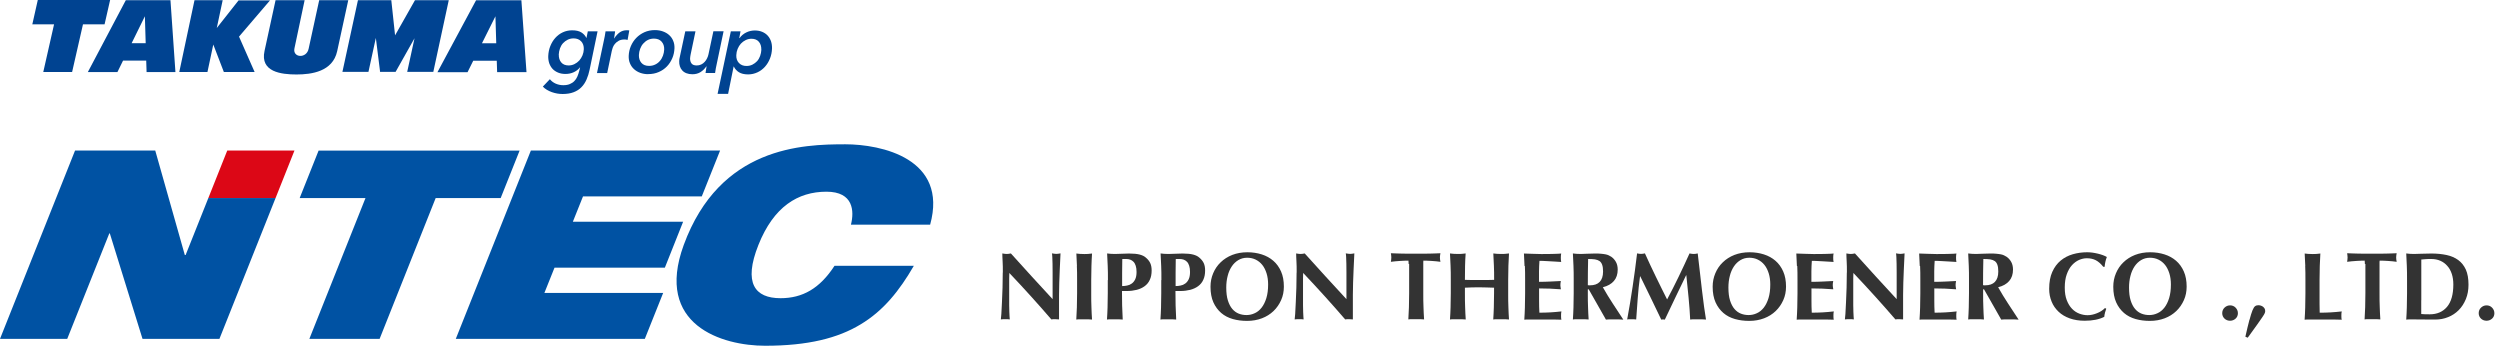 <?xml version="1.0" encoding="UTF-8"?>
<svg id="b" data-name="レイヤー 2" xmlns="http://www.w3.org/2000/svg" width="338.04" height="46.76" viewBox="0 0 338.04 46.76">
  <g id="c" data-name="design">
    <g>
      <path d="M49.41,26.78h-8.89l2.56-6.42h27.18l-2.56,6.42h-8.79l-7.58,19.04h-9.5l7.59-19.04Z" fill="#0052a3" stroke-width="0"/>
      <path d="M71.8,20.35h25.57l-2.48,6.21h-16.06l-1.37,3.42h14.91l-2.47,6.21h-14.92l-1.37,3.42h16.06l-2.48,6.21h-25.56l10.15-25.46Z" fill="#0052a3" stroke-width="0"/>
      <path d="M123.56,35.95c-1.94,3.35-4.1,6.06-7.19,7.91-3.07,1.86-7.11,2.89-12.91,2.89s-14.99-2.77-11.01-13.62c4.89-13.33,16.1-13.62,21.86-13.62,4.82,0,13.93,1.91,11.46,10.87h-10.71c.46-1.82.36-4.46-3.31-4.46-3.87,0-7.14,2.03-9.2,7.2-2.06,5.17-.48,7.2,2.99,7.2,2.99,0,5.31-1.32,7.3-4.38h10.71Z" fill="#0052a3" stroke-width="0"/>
      <g>
        <polygon points="30.73 20.35 28.17 26.78 37.26 26.78 39.82 20.35 30.73 20.35" fill="#dc0716" stroke-width="0"/>
        <polygon points="25.1 34.48 24.99 34.48 20.99 20.35 10.15 20.35 0 45.82 9.09 45.82 14.78 31.56 14.85 31.56 19.27 45.82 29.67 45.82 37.26 26.78 28.17 26.78 25.1 34.48" fill="#0052a3" stroke-width="0"/>
      </g>
    </g>
    <g>
      <g>
        <polygon points="14.14 3.29 14.89 0 5.11 0 4.37 3.29 7.31 3.29 5.85 9.74 9.75 9.74 11.22 3.29 14.14 3.29" fill="#004391" stroke-width="0"/>
        <polygon points="36.51 .05 32.26 .05 29.31 3.79 30.11 .03 26.3 .03 24.24 9.74 28.05 9.74 28.84 6.02 30.27 9.74 34.43 9.74 32.32 4.95 36.51 .05" fill="#004391" stroke-width="0"/>
        <path d="M20.66.03h-3.65l-5.13,9.71h4l.76-1.55h3.13l.05,1.55h3.9L23.05.03h-2.39ZM17.8,5.84l1.79-3.64.11,3.64h-1.9Z" fill="#004391" stroke-width="0"/>
        <polygon points="58.93 .03 57.16 .03 56.11 .03 53.42 4.78 52.91 .03 51.92 .03 50.17 .03 48.4 .03 46.3 9.72 49.82 9.72 50.82 5.13 51.39 9.67 51.36 9.72 53.49 9.72 56.05 5.17 55.06 9.72 58.59 9.72 60.68 .03 58.93 .03" fill="#004391" stroke-width="0"/>
        <path d="M67.22,9.75h3.97L70.5.04h-6.13l-5.22,9.72h4.07l.77-1.55h3.18l.05,1.55ZM65.17,5.85l1.82-3.65.11,3.65h-1.93Z" fill="#004391" stroke-width="0"/>
        <path d="M43.16.03l-1.43,6.57c-.29,1.36-2.17,1.21-1.92-.04L41.19.03h-3.93l-1.49,6.85c-.63,2.86,2.27,3.19,4.32,3.19s4.89-.39,5.5-3.14L47.09.03h-3.93Z" fill="#004391" stroke-width="0"/>
      </g>
      <g>
        <path d="M79.31,5.1l.17-.86h1.32l-1.07,5.16c-.1.49-.24.94-.42,1.35-.18.41-.41.76-.7,1.05-.28.29-.63.51-1.05.67-.41.16-.91.24-1.48.24-.24,0-.48-.02-.73-.06-.25-.04-.49-.11-.73-.19-.24-.09-.47-.19-.68-.32-.21-.13-.39-.27-.54-.43l.95-1c.21.26.47.46.79.6.32.14.66.21,1.02.21s.64-.05.88-.15c.24-.1.45-.23.62-.41.17-.17.31-.38.41-.62.1-.24.19-.5.26-.78l.11-.45h-.02c-.21.27-.49.49-.83.65-.34.16-.72.24-1.14.24-.36,0-.69-.06-.98-.18-.29-.12-.54-.28-.74-.49-.2-.21-.35-.47-.46-.76-.1-.3-.15-.63-.14-.99.02-.48.11-.93.28-1.35.17-.42.39-.79.68-1.11.29-.32.62-.57,1.01-.75.39-.18.81-.27,1.26-.27.52,0,.93.09,1.24.28.31.19.53.43.67.73h.04ZM75.56,7.39c-.01.41.09.76.32,1.04.23.28.57.42,1.01.42.27,0,.54-.06.78-.18.25-.12.46-.28.65-.48.18-.2.33-.44.44-.7.11-.27.17-.55.18-.84.01-.43-.1-.78-.35-1.05-.25-.27-.59-.41-1.03-.41-.29,0-.56.06-.8.18-.24.12-.45.28-.63.47-.18.2-.31.43-.41.7-.1.27-.15.55-.17.86Z" fill="#004391" stroke-width="0"/>
        <path d="M83.06,5.18c.21-.33.45-.59.72-.79.27-.2.6-.3.97-.3.05,0,.11,0,.18,0,.06,0,.12.01.16.03l-.23,1.28c-.09-.02-.16-.04-.23-.05-.07,0-.13-.01-.19-.01-.32,0-.59.06-.79.18-.21.12-.38.26-.51.42-.13.16-.23.33-.29.51-.06.17-.1.31-.12.41l-.63,3.02h-1.38l.94-4.43c.04-.15.08-.34.12-.58.04-.24.08-.45.1-.63h1.29s0,.1-.02.18c-.01.08-.02.16-.04.26-.02.09-.03.19-.04.28-.01.09-.03.17-.04.23h.02Z" fill="#004391" stroke-width="0"/>
        <path d="M87.65,10.03c-.39,0-.75-.06-1.08-.18-.33-.12-.61-.29-.85-.51-.24-.22-.42-.48-.54-.78-.13-.3-.18-.63-.17-1,.02-.46.11-.9.29-1.32.18-.42.42-.79.73-1.11.31-.32.68-.58,1.1-.77.43-.19.9-.29,1.42-.29.4,0,.76.06,1.09.18.33.12.61.28.85.5.24.22.42.47.54.78.13.3.18.63.17.99-.02.47-.11.92-.29,1.34-.18.42-.42.8-.73,1.12-.31.32-.68.58-1.11.76-.43.19-.9.28-1.42.28ZM89.81,6.68c.01-.42-.1-.77-.35-1.05-.25-.28-.6-.41-1.04-.41-.3,0-.57.06-.81.18-.24.12-.45.29-.63.49-.18.2-.32.44-.42.71-.1.27-.16.55-.17.85-.01.42.1.77.34,1.05.24.28.59.41,1.04.41.3,0,.57-.06.82-.18.25-.12.46-.28.63-.48.18-.2.32-.44.42-.71.1-.27.16-.56.17-.85Z" fill="#004391" stroke-width="0"/>
        <path d="M95.49,9c-.21.31-.46.55-.77.75-.31.19-.67.29-1.1.29-.31,0-.58-.05-.81-.14-.23-.09-.42-.22-.56-.38-.15-.16-.25-.34-.32-.56-.07-.22-.1-.44-.09-.68,0-.2.03-.37.07-.53l.75-3.51h1.38l-.65,3.1c-.02.09-.04.19-.05.28s-.02.19-.03.28c0,.25.05.47.18.66.13.19.37.29.72.29.22,0,.42-.04.6-.13.18-.09.34-.2.47-.35.13-.14.25-.31.33-.49.09-.18.15-.36.19-.55l.66-3.1h1.38l-.93,4.43c-.04.15-.08.34-.12.58-.04.24-.08.45-.1.63h-1.29c.01-.09.03-.22.06-.41.03-.18.05-.34.08-.48h-.02Z" fill="#004391" stroke-width="0"/>
        <path d="M98.42,12.69h-1.39l1.79-8.45h1.31l-.17.91h.04c.24-.33.54-.58.9-.76.36-.18.75-.27,1.17-.27.36,0,.69.06.98.18.29.12.53.28.74.5.2.22.35.47.46.77.1.3.15.63.14.99-.02.49-.11.94-.28,1.36-.17.42-.39.79-.68,1.11-.29.32-.62.57-1.01.75-.39.18-.81.28-1.26.28-.52,0-.93-.1-1.24-.29-.31-.19-.54-.45-.7-.78h-.02l-.75,3.71ZM102.94,6.7c.01-.41-.09-.76-.32-1.04-.23-.28-.57-.42-1.01-.42-.27,0-.54.06-.78.18-.25.12-.46.28-.65.48-.18.2-.33.44-.44.71-.11.27-.17.55-.18.85-.02.43.1.78.35,1.05.25.27.59.41,1.03.41.29,0,.56-.06.8-.18.24-.12.45-.28.63-.47.18-.2.31-.43.41-.7.1-.27.15-.56.17-.86Z" fill="#004391" stroke-width="0"/>
      </g>
    </g>
    <g>
      <path d="M135.6,36.86c0-.6,0-1.1-.03-1.51s-.03-.77-.04-1.08c.24.04.44.07.58.07s.34-.02.58-.07c.94,1.05,1.88,2.08,2.8,3.09.92,1.01,1.87,2.04,2.84,3.09v-2.39c0-.42,0-.84,0-1.25,0-.41,0-.79-.01-1.14,0-.35-.01-.65-.03-.9-.01-.25-.03-.42-.05-.51.24.04.44.07.58.07s.34-.02.58-.07c-.04.79-.08,1.5-.1,2.14s-.05,1.24-.07,1.8-.03,1.12-.03,1.67c0,.55,0,1.14,0,1.76v1.56c-.17-.02-.35-.03-.53-.03-.19,0-.36,0-.51.03-1.79-2.08-3.68-4.17-5.68-6.28,0,.25-.01.5-.02.75,0,.25,0,.51,0,.77v1.51c0,.52,0,.96,0,1.33,0,.36.01.67.02.92,0,.25.02.46.03.62,0,.16.02.29.03.38-.1-.02-.21-.03-.31-.03h-.3c-.2,0-.4,0-.6.03.02-.07.04-.32.07-.74s.05-.94.08-1.55.06-1.27.08-1.99.03-1.4.03-2.06Z" fill="#333" stroke-width="0"/>
      <path d="M145.62,35.96c-.02-.56-.04-1.12-.08-1.68.15.02.31.03.48.05.17.01.37.02.58.02s.41,0,.58-.02c.17-.01.33-.03.48-.05-.04.56-.06,1.12-.08,1.68-.02.56-.03,1.2-.03,1.92v1.77c0,.72,0,1.36.03,1.92.02.56.04,1.11.08,1.64-.15-.02-.31-.03-.48-.03h-1.17c-.17,0-.33,0-.48.03.03-.54.06-1.09.08-1.64.02-.56.03-1.2.03-1.92v-1.77c0-.72,0-1.36-.03-1.92Z" fill="#333" stroke-width="0"/>
      <path d="M149.81,37.87c0-.72,0-1.36-.03-1.92-.02-.56-.04-1.12-.08-1.68.15.02.31.03.48.05.17.01.37.02.58.02.3,0,.62-.01.94-.03s.64-.03.96-.03c.62,0,1.1.05,1.44.14s.62.22.82.4c.28.23.48.48.61.75.13.28.19.61.19,1,0,.49-.08.92-.25,1.27-.16.36-.4.64-.7.86s-.65.38-1.06.49c-.41.1-.85.16-1.34.16h-.66c0,.65,0,1.3.02,1.94s.04,1.29.08,1.92c-.15-.02-.31-.03-.48-.03h-1.17c-.17,0-.33,0-.48.03.04-.54.06-1.09.08-1.64.02-.56.03-1.2.03-1.92v-1.77ZM153.68,36.77c0-.33-.04-.61-.11-.83-.07-.22-.17-.41-.3-.54-.13-.13-.27-.23-.44-.29s-.34-.09-.53-.09h-.43s-.08,0-.12.01c0,.62-.02,1.24-.02,1.84,0,.6,0,1.21,0,1.81.22,0,.44-.02.67-.07.23-.04.44-.13.63-.27.19-.13.35-.33.47-.58.12-.25.18-.58.18-1Z" fill="#333" stroke-width="0"/>
      <path d="M157.04,37.87c0-.72,0-1.36-.03-1.92-.02-.56-.04-1.12-.08-1.68.15.02.31.03.48.05.17.01.37.02.58.02.3,0,.62-.01.94-.03s.64-.03.96-.03c.62,0,1.1.05,1.44.14s.62.22.82.4c.28.23.48.48.61.75.13.28.19.61.19,1,0,.49-.08.92-.25,1.27-.16.36-.4.64-.7.86s-.65.38-1.06.49c-.41.1-.85.16-1.34.16h-.66c0,.65,0,1.3.02,1.94s.04,1.29.08,1.92c-.15-.02-.31-.03-.48-.03h-1.17c-.17,0-.33,0-.48.03.04-.54.06-1.09.08-1.64.02-.56.03-1.2.03-1.92v-1.77ZM160.91,36.77c0-.33-.04-.61-.11-.83-.07-.22-.17-.41-.3-.54-.13-.13-.27-.23-.44-.29s-.34-.09-.53-.09h-.43s-.08,0-.12.01c0,.62-.02,1.24-.02,1.84,0,.6,0,1.21,0,1.81.22,0,.44-.02.67-.07.23-.04.44-.13.63-.27.19-.13.35-.33.47-.58.12-.25.18-.58.18-1Z" fill="#333" stroke-width="0"/>
      <path d="M163.68,38.76c0-.64.12-1.24.36-1.81s.57-1.06,1.01-1.48c.43-.42.96-.76,1.57-1,.62-.24,1.3-.36,2.05-.36.69,0,1.34.1,1.94.29.6.19,1.12.48,1.56.86.44.38.79.86,1.05,1.45s.38,1.27.38,2.05c0,.65-.12,1.26-.37,1.82-.25.56-.59,1.06-1.03,1.48-.44.42-.96.75-1.57.98-.61.23-1.27.35-2,.35-.68,0-1.33-.08-1.93-.25s-1.13-.44-1.57-.82-.8-.86-1.06-1.44c-.26-.58-.39-1.29-.39-2.1ZM171.47,38.47c0-.56-.07-1.07-.21-1.51s-.33-.83-.58-1.14c-.25-.31-.55-.55-.9-.72-.35-.17-.73-.25-1.15-.25-.44,0-.84.11-1.19.32-.35.21-.65.5-.89.86-.24.36-.43.79-.55,1.28-.13.49-.19,1.01-.19,1.57,0,.69.07,1.28.22,1.75s.35.86.6,1.15c.25.29.54.5.87.63.33.13.68.19,1.04.19.39,0,.76-.08,1.12-.25.36-.16.67-.42.93-.75s.48-.77.64-1.29c.16-.52.24-1.13.24-1.85Z" fill="#333" stroke-width="0"/>
      <path d="M175.33,36.86c0-.6,0-1.1-.03-1.51s-.03-.77-.04-1.08c.24.04.44.07.58.07s.34-.02.58-.07c.94,1.05,1.88,2.08,2.8,3.09.92,1.01,1.87,2.04,2.84,3.09v-2.39c0-.42,0-.84,0-1.25,0-.41,0-.79-.01-1.14,0-.35-.01-.65-.03-.9-.01-.25-.03-.42-.05-.51.24.04.44.07.58.07s.34-.02.58-.07c-.04.79-.08,1.5-.1,2.14s-.05,1.24-.07,1.8-.03,1.12-.03,1.67c0,.55,0,1.14,0,1.76v1.56c-.17-.02-.35-.03-.53-.03-.19,0-.36,0-.51.03-1.79-2.08-3.68-4.17-5.68-6.28,0,.25-.01.5-.02.75,0,.25,0,.51,0,.77v1.51c0,.52,0,.96,0,1.33,0,.36.01.67.02.92,0,.25.02.46.03.62,0,.16.02.29.03.38-.1-.02-.21-.03-.31-.03h-.3c-.2,0-.4,0-.6.03.02-.07.04-.32.07-.74s.05-.94.08-1.55.06-1.27.08-1.99.03-1.4.03-2.06Z" fill="#333" stroke-width="0"/>
      <path d="M190.47,35.7c0-.21-.02-.36-.03-.46-.13,0-.29,0-.48.01s-.39.02-.61.03c-.22.01-.44.03-.66.05-.23.02-.43.04-.62.07.02-.1.03-.19.04-.29s.02-.19.02-.29,0-.19-.02-.29c-.01-.09-.03-.19-.04-.29.29,0,.56.02.8.03s.48.02.73.02.52,0,.81.01c.29,0,.64,0,1.05,0s.76,0,1.05,0c.29,0,.56,0,.8-.01.24,0,.48-.01.71-.02.23,0,.48-.02.75-.03-.02.1-.03.19-.05.29-.01.1-.02.19-.02.29s0,.19.02.29c.01.1.03.19.05.29-.17-.03-.37-.05-.58-.07-.22-.02-.43-.04-.64-.05-.21-.01-.41-.02-.6-.03s-.35-.01-.48-.01c0,.04-.01.1-.02.18,0,.08,0,.17,0,.27v3.94c0,.72,0,1.36.03,1.92.02.56.04,1.11.08,1.64-.15-.02-.31-.03-.48-.03h-1.17c-.17,0-.33,0-.48.03.03-.54.06-1.09.08-1.64.02-.56.03-1.2.03-1.92v-3.25c0-.25,0-.48,0-.69Z" fill="#333" stroke-width="0"/>
      <path d="M201.05,38.87c-.33-.01-.66-.02-.99-.02s-.66,0-.99.01c-.33,0-.66.02-.99.04v.74c0,.72,0,1.36.03,1.92.02.56.04,1.11.08,1.64-.15-.02-.31-.03-.48-.03h-1.17c-.17,0-.33,0-.48.03.04-.54.06-1.09.08-1.64.02-.56.03-1.2.03-1.92v-1.77c0-.72,0-1.36-.03-1.92-.02-.56-.04-1.12-.08-1.68.15.02.31.03.48.05.17.01.37.02.58.02s.41,0,.58-.02c.17-.01.33-.03.48-.05-.04.56-.07,1.12-.08,1.67s-.02,1.19-.02,1.9c.23,0,.5.02.81.02.32,0,.71,0,1.18,0s.85,0,1.14,0c.29,0,.57-.01.82-.02,0-.72,0-1.35-.03-1.9s-.04-1.11-.08-1.67c.15.02.31.03.48.05.17.01.37.02.58.02s.41,0,.58-.02c.17-.01.33-.03.48-.05-.03.56-.06,1.12-.08,1.68-.02.56-.03,1.2-.03,1.92v1.77c0,.72,0,1.36.03,1.92.02.56.04,1.11.08,1.64-.15-.02-.31-.03-.48-.03h-1.17c-.17,0-.33,0-.48.03.04-.54.06-1.09.08-1.64.02-.56.03-1.2.03-1.92v-.74c-.33,0-.66-.02-.99-.03Z" fill="#333" stroke-width="0"/>
      <path d="M206.14,35.96c-.02-.56-.04-1.12-.08-1.68.39,0,.78.02,1.16.04.38.02.77.03,1.16.03.64,0,1.21,0,1.71-.02.5-.01.83-.03,1.01-.05-.03.14-.05.32-.05.55,0,.14,0,.25.01.33s.02.17.04.26c-.25-.02-.53-.03-.83-.05s-.59-.03-.87-.05c-.28-.02-.54-.03-.76-.04s-.39-.01-.48-.01c-.04.48-.05.95-.06,1.42,0,.47,0,.94,0,1.42.56,0,1.07-.02,1.53-.04s.93-.04,1.42-.07c-.03.15-.04.26-.05.34,0,.08-.01.16-.01.25,0,.07,0,.14.02.21.01.07.03.18.05.32-.99-.08-1.97-.12-2.95-.12,0,.28,0,.55,0,.83,0,.28,0,.55,0,.83,0,.56.01,1.11.04,1.62.49,0,.99-.01,1.48-.04.49-.03.99-.07,1.5-.13-.02.1-.03.18-.04.26s-.01.19-.01.33,0,.25.01.33.02.14.04.2c-.23,0-.52-.02-.86-.02-.34,0-.81,0-1.41,0h-2.06c-.2,0-.34,0-.44,0-.1,0-.18.01-.25.02.04-.54.06-1.09.08-1.64.02-.56.03-1.2.03-1.92v-1.77c0-.72,0-1.36-.03-1.92Z" fill="#333" stroke-width="0"/>
      <path d="M214.7,39.11v.53c0,.72,0,1.36.03,1.92.02.56.04,1.11.08,1.64-.15-.02-.31-.03-.48-.03h-1.17c-.17,0-.33,0-.48.03.04-.54.06-1.09.08-1.64.02-.56.03-1.2.03-1.92v-1.77c0-.72,0-1.36-.03-1.92-.02-.56-.04-1.12-.08-1.68.15.02.31.03.48.05.17.01.37.02.58.02.23,0,.5-.01.8-.03.3-.02.67-.03,1.11-.03.33,0,.61,0,.84.03s.44.04.6.08c.17.03.32.08.44.14.12.06.24.12.36.2.26.19.47.43.62.71.15.28.23.62.23,1.01,0,.63-.17,1.15-.52,1.55-.35.4-.84.68-1.49.84.42.74.86,1.47,1.34,2.2s.95,1.46,1.43,2.18c-.2-.02-.39-.03-.58-.03h-1.18c-.19,0-.39,0-.59.03l-2.33-4.1h-.12ZM216.76,36.72c0-.38-.04-.68-.12-.91-.08-.23-.2-.4-.36-.51s-.37-.19-.62-.23c-.25-.03-.56-.05-.92-.05-.03,1.18-.04,2.36-.04,3.54.05,0,.1.02.15.02s.09,0,.14,0c.57,0,1.01-.15,1.31-.46.3-.31.46-.77.46-1.4Z" fill="#333" stroke-width="0"/>
      <path d="M221.45,40.29l-.21,2.91c-.1-.02-.21-.03-.31-.03h-.6c-.1,0-.2,0-.31.03.28-1.49.52-2.97.74-4.45.22-1.47.42-2.97.6-4.49.1.02.18.03.27.05s.17.02.27.02c.08,0,.16,0,.25-.02.09-.01.18-.03.27-.05.23.52.48,1.05.73,1.59.26.54.51,1.07.77,1.61.26.53.51,1.06.77,1.57.26.51.5,1,.73,1.46.52-.97,1.04-1.99,1.55-3.05s1.01-2.12,1.48-3.17c.22.04.4.07.56.07.15,0,.33-.02.55-.07.09.75.18,1.55.28,2.41s.2,1.7.29,2.52c.1.82.19,1.58.29,2.29.1.71.18,1.28.26,1.72-.17-.02-.35-.03-.53-.03h-1.06c-.18,0-.36,0-.55.03-.04-.89-.11-1.86-.21-2.9s-.2-2.07-.31-3.09h-.03c-.49,1.02-.98,2.03-1.46,3.02s-.95,1.98-1.42,2.98c-.04,0-.08-.02-.12-.02-.04,0-.08,0-.12,0s-.08,0-.12,0c-.04,0-.08.01-.12.02-.47-.97-.93-1.94-1.4-2.91s-.94-1.95-1.44-2.95h-.03c-.14,1-.24,1.98-.31,2.95Z" fill="#333" stroke-width="0"/>
      <path d="M231.58,38.76c0-.64.12-1.24.36-1.81s.57-1.06,1.01-1.48c.43-.42.96-.76,1.57-1,.62-.24,1.3-.36,2.05-.36.69,0,1.34.1,1.94.29.6.19,1.12.48,1.56.86.44.38.79.86,1.05,1.45s.38,1.27.38,2.05c0,.65-.12,1.26-.37,1.82-.25.56-.59,1.06-1.03,1.48-.44.42-.96.75-1.57.98-.61.23-1.27.35-2,.35-.68,0-1.33-.08-1.93-.25s-1.13-.44-1.57-.82-.8-.86-1.06-1.44c-.26-.58-.39-1.29-.39-2.1ZM239.37,38.47c0-.56-.07-1.07-.21-1.51s-.33-.83-.58-1.14c-.25-.31-.55-.55-.9-.72-.35-.17-.73-.25-1.15-.25-.44,0-.84.11-1.19.32-.35.21-.65.5-.89.86-.24.36-.43.79-.55,1.28-.13.49-.19,1.01-.19,1.57,0,.69.07,1.28.22,1.75s.35.86.6,1.15c.25.29.54.5.87.63.33.13.68.19,1.04.19.39,0,.76-.08,1.12-.25.36-.16.67-.42.93-.75s.48-.77.64-1.29c.16-.52.24-1.13.24-1.85Z" fill="#333" stroke-width="0"/>
      <path d="M242.97,35.96c-.02-.56-.04-1.12-.08-1.68.39,0,.78.02,1.16.04.38.02.77.03,1.16.03.64,0,1.21,0,1.71-.02.5-.01.83-.03,1.01-.05-.03.14-.05.32-.05.55,0,.14,0,.25.01.33s.02.17.04.26c-.25-.02-.53-.03-.83-.05s-.59-.03-.87-.05c-.28-.02-.54-.03-.76-.04s-.39-.01-.48-.01c-.04.48-.05.95-.06,1.42,0,.47,0,.94,0,1.42.56,0,1.07-.02,1.53-.04s.93-.04,1.42-.07c-.03.15-.04.26-.05.34,0,.08-.01.16-.01.25,0,.07,0,.14.02.21.01.07.03.18.05.32-.99-.08-1.97-.12-2.95-.12,0,.28,0,.55,0,.83,0,.28,0,.55,0,.83,0,.56.01,1.11.04,1.62.49,0,.99-.01,1.48-.04.49-.03.99-.07,1.5-.13-.02.1-.03.18-.04.26s-.01.19-.01.33,0,.25.01.33.02.14.04.2c-.23,0-.52-.02-.86-.02-.34,0-.81,0-1.41,0h-2.06c-.2,0-.34,0-.44,0-.1,0-.18.01-.25.02.04-.54.06-1.09.08-1.64.02-.56.03-1.2.03-1.92v-1.77c0-.72,0-1.36-.03-1.92Z" fill="#333" stroke-width="0"/>
      <path d="M249.73,36.86c0-.6,0-1.1-.03-1.51s-.03-.77-.04-1.08c.24.04.44.07.58.07s.34-.02.58-.07c.94,1.05,1.88,2.08,2.8,3.09.92,1.01,1.87,2.04,2.84,3.09v-2.39c0-.42,0-.84,0-1.25,0-.41,0-.79-.01-1.14,0-.35-.01-.65-.03-.9-.01-.25-.03-.42-.05-.51.24.04.44.07.58.07s.34-.02.58-.07c-.04.79-.08,1.5-.1,2.14s-.05,1.24-.07,1.8-.03,1.12-.03,1.67c0,.55,0,1.14,0,1.76v1.56c-.17-.02-.35-.03-.53-.03-.19,0-.36,0-.51.03-1.79-2.08-3.68-4.17-5.68-6.28,0,.25-.01.5-.02.75,0,.25,0,.51,0,.77v1.51c0,.52,0,.96,0,1.33,0,.36.01.67.02.92,0,.25.02.46.03.62,0,.16.02.29.03.38-.1-.02-.21-.03-.31-.03h-.3c-.2,0-.4,0-.6.03.02-.07.04-.32.07-.74s.05-.94.08-1.55.06-1.27.08-1.99.03-1.4.03-2.06Z" fill="#333" stroke-width="0"/>
      <path d="M259.58,35.96c-.02-.56-.04-1.12-.08-1.68.39,0,.78.02,1.16.04.38.02.77.03,1.16.03.64,0,1.21,0,1.71-.02.5-.01.83-.03,1.01-.05-.03.14-.05.32-.05.55,0,.14,0,.25.01.33s.02.17.04.26c-.25-.02-.53-.03-.83-.05s-.59-.03-.87-.05c-.28-.02-.54-.03-.76-.04s-.39-.01-.48-.01c-.04.48-.05.95-.06,1.42,0,.47,0,.94,0,1.42.56,0,1.07-.02,1.53-.04s.93-.04,1.42-.07c-.03.15-.04.26-.05.34,0,.08-.01.16-.01.25,0,.07,0,.14.02.21.01.07.03.18.05.32-.99-.08-1.97-.12-2.95-.12,0,.28,0,.55,0,.83,0,.28,0,.55,0,.83,0,.56.01,1.11.04,1.62.49,0,.99-.01,1.48-.04.49-.03.99-.07,1.5-.13-.02.1-.03.18-.04.26s-.01.19-.01.33,0,.25.01.33.02.14.04.2c-.23,0-.52-.02-.86-.02-.34,0-.81,0-1.41,0h-2.06c-.2,0-.34,0-.44,0-.1,0-.18.01-.25.02.04-.54.06-1.09.08-1.64.02-.56.03-1.2.03-1.92v-1.77c0-.72,0-1.36-.03-1.92Z" fill="#333" stroke-width="0"/>
      <path d="M268.15,39.11v.53c0,.72,0,1.36.03,1.92.02.56.04,1.11.08,1.64-.15-.02-.31-.03-.48-.03h-1.17c-.17,0-.33,0-.48.03.04-.54.06-1.09.08-1.64.02-.56.03-1.2.03-1.92v-1.77c0-.72,0-1.36-.03-1.92-.02-.56-.04-1.12-.08-1.68.15.02.31.03.48.05.17.01.37.02.58.02.23,0,.5-.01.8-.03.3-.02.67-.03,1.11-.03.33,0,.61,0,.84.03s.44.04.6.08c.17.03.32.08.44.14.12.06.24.12.36.2.26.19.47.43.62.71.15.28.23.62.23,1.01,0,.63-.17,1.15-.52,1.55-.35.4-.84.68-1.49.84.42.74.86,1.47,1.34,2.2s.95,1.46,1.43,2.18c-.2-.02-.39-.03-.58-.03h-1.18c-.19,0-.39,0-.59.03l-2.33-4.1h-.12ZM270.2,36.72c0-.38-.04-.68-.12-.91-.08-.23-.2-.4-.36-.51s-.37-.19-.62-.23c-.25-.03-.56-.05-.92-.05-.03,1.18-.04,2.36-.04,3.54.05,0,.1.02.15.02s.09,0,.14,0c.57,0,1.01-.15,1.31-.46.3-.31.46-.77.46-1.4Z" fill="#333" stroke-width="0"/>
      <path d="M284.63,42.29c-.05.19-.09.37-.1.55-.7.36-1.59.53-2.65.53-.75,0-1.43-.11-2.02-.32-.59-.21-1.1-.51-1.51-.9-.41-.39-.73-.84-.94-1.37-.22-.53-.33-1.1-.33-1.72,0-.9.14-1.67.42-2.29.28-.63.66-1.14,1.13-1.53.47-.39,1.02-.68,1.64-.86.62-.18,1.28-.27,1.96-.27.22,0,.46.02.71.05.25.04.49.08.73.14.23.06.46.12.67.2.21.08.39.16.54.25-.09.22-.15.43-.2.66-.05.22-.08.44-.1.67h-.18c-.33-.42-.67-.71-1.01-.89-.35-.18-.75-.27-1.22-.27-.35,0-.7.08-1.05.23-.35.16-.67.39-.96.71-.29.32-.52.73-.7,1.23-.18.5-.27,1.09-.27,1.79s.09,1.24.27,1.71c.18.47.42.86.71,1.16s.62.52.99.66.74.21,1.11.21c.21,0,.42-.02.64-.07s.43-.11.64-.2c.21-.08.4-.18.59-.3.19-.12.35-.26.49-.4l.17.1c-.07.18-.13.37-.18.55Z" fill="#333" stroke-width="0"/>
      <path d="M285.75,38.76c0-.64.12-1.24.36-1.81s.57-1.06,1.01-1.48c.43-.42.96-.76,1.57-1,.62-.24,1.3-.36,2.05-.36.69,0,1.34.1,1.94.29.6.19,1.12.48,1.56.86.44.38.79.86,1.05,1.45s.38,1.27.38,2.05c0,.65-.12,1.26-.37,1.82-.25.56-.59,1.06-1.03,1.48-.44.42-.96.75-1.57.98-.61.23-1.27.35-2,.35-.68,0-1.33-.08-1.93-.25s-1.13-.44-1.57-.82-.8-.86-1.06-1.44c-.26-.58-.39-1.29-.39-2.1ZM293.54,38.47c0-.56-.07-1.07-.21-1.51s-.33-.83-.58-1.14c-.25-.31-.55-.55-.9-.72-.35-.17-.73-.25-1.15-.25-.44,0-.84.11-1.19.32-.35.21-.65.5-.89.86-.24.36-.43.79-.55,1.28-.13.49-.19,1.01-.19,1.57,0,.69.07,1.28.22,1.75s.35.86.6,1.15c.25.29.54.5.87.63.33.13.68.19,1.04.19.39,0,.76-.08,1.12-.25.36-.16.67-.42.93-.75s.48-.77.64-1.29c.16-.52.24-1.13.24-1.85Z" fill="#333" stroke-width="0"/>
      <path d="M300.48,42.35c0-.29.1-.55.31-.75s.46-.31.75-.31.55.1.75.31.31.46.31.75-.1.54-.31.73-.46.29-.75.29-.55-.1-.75-.29-.31-.44-.31-.73Z" fill="#333" stroke-width="0"/>
      <path d="M304.17,43.25c.15-.56.28-.99.4-1.28.12-.29.24-.49.36-.57.12-.09.27-.13.44-.13.1,0,.21.02.32.05.11.04.21.08.3.15.09.07.16.15.22.25.06.1.08.22.08.35,0,.08-.02.17-.06.27-.04.1-.14.28-.3.51-.16.24-.4.58-.71,1.02-.31.44-.74,1.04-1.29,1.79l-.32-.13c.22-.97.4-1.74.55-2.29Z" fill="#333" stroke-width="0"/>
      <path d="M311.71,35.96c-.02-.56-.04-1.12-.08-1.68.15.02.31.03.48.05.17.01.37.02.58.02s.41,0,.58-.02c.17-.01.33-.03.48-.05-.03.56-.06,1.12-.08,1.68-.02.56-.03,1.2-.03,1.92v1.77c0,.49,0,.97,0,1.43,0,.46.01.86.02,1.2.49,0,.99-.01,1.48-.04.49-.03.99-.07,1.5-.13-.02.1-.03.18-.04.26s-.01.19-.01.33,0,.25.01.33.02.14.04.2c-.23,0-.52-.02-.86-.02-.34,0-.81,0-1.41,0h-2.06c-.19,0-.34,0-.44,0-.1,0-.18.01-.25.02.04-.54.06-1.09.08-1.64.02-.56.03-1.2.03-1.92v-1.77c0-.72,0-1.36-.03-1.92Z" fill="#333" stroke-width="0"/>
      <path d="M319.77,35.7c0-.21-.02-.36-.03-.46-.13,0-.29,0-.48.01s-.39.02-.61.03c-.22.01-.44.03-.66.05-.23.02-.43.04-.62.07.02-.1.03-.19.04-.29s.02-.19.02-.29,0-.19-.02-.29c-.01-.09-.03-.19-.04-.29.29,0,.56.02.8.03s.48.02.73.02.52,0,.81.01c.29,0,.64,0,1.05,0s.76,0,1.05,0c.29,0,.56,0,.8-.01.24,0,.48-.01.71-.02.23,0,.48-.02.75-.03-.02.1-.03.19-.05.29-.01.1-.02.19-.02.29s0,.19.02.29c.01.1.03.19.05.29-.17-.03-.37-.05-.58-.07-.22-.02-.43-.04-.64-.05-.21-.01-.41-.02-.6-.03s-.35-.01-.48-.01c0,.04-.01.1-.02.18,0,.08,0,.17,0,.27v3.94c0,.72,0,1.36.03,1.92.02.56.04,1.11.08,1.64-.15-.02-.31-.03-.48-.03h-1.17c-.17,0-.33,0-.48.03.03-.54.06-1.09.08-1.64.02-.56.03-1.2.03-1.92v-3.25c0-.25,0-.48,0-.69Z" fill="#333" stroke-width="0"/>
      <path d="M325.47,37.87c0-.72,0-1.36-.03-1.92-.02-.56-.04-1.12-.08-1.68.15.02.31.03.48.05.17.01.37.02.58.02.29,0,.61-.01.96-.03s.82-.03,1.39-.03c.75,0,1.42.07,2.04.2.61.13,1.14.36,1.58.68.44.32.78.75,1.03,1.29.24.54.36,1.22.36,2.05,0,.72-.12,1.37-.36,1.95-.24.58-.56,1.08-.97,1.49-.41.41-.89.73-1.43.94-.54.22-1.12.33-1.74.33-.65,0-1.2,0-1.66-.01-.46,0-.86-.01-1.2-.01h-.58c-.17,0-.33,0-.48.03.04-.54.06-1.09.08-1.64.02-.56.03-1.2.03-1.92v-1.77ZM327.39,40.59v.78c0,.25,0,.48,0,.69,0,.21,0,.34,0,.4.13,0,.29.02.47.03.18,0,.41.01.68.01.98,0,1.75-.33,2.33-1,.57-.67.86-1.68.86-3.03,0-.54-.07-1.02-.21-1.44-.14-.42-.34-.79-.61-1.08-.26-.3-.57-.53-.94-.69-.36-.16-.77-.24-1.22-.24-.31,0-.57,0-.76.02s-.39.03-.59.05c0,.06,0,.19,0,.4,0,.21,0,.44,0,.7v4.41Z" fill="#333" stroke-width="0"/>
      <path d="M335.16,42.35c0-.29.1-.55.31-.75s.46-.31.75-.31.55.1.75.31.31.46.31.75-.1.54-.31.73-.46.29-.75.29-.55-.1-.75-.29-.31-.44-.31-.73Z" fill="#333" stroke-width="0"/>
    </g>
  </g>
</svg>